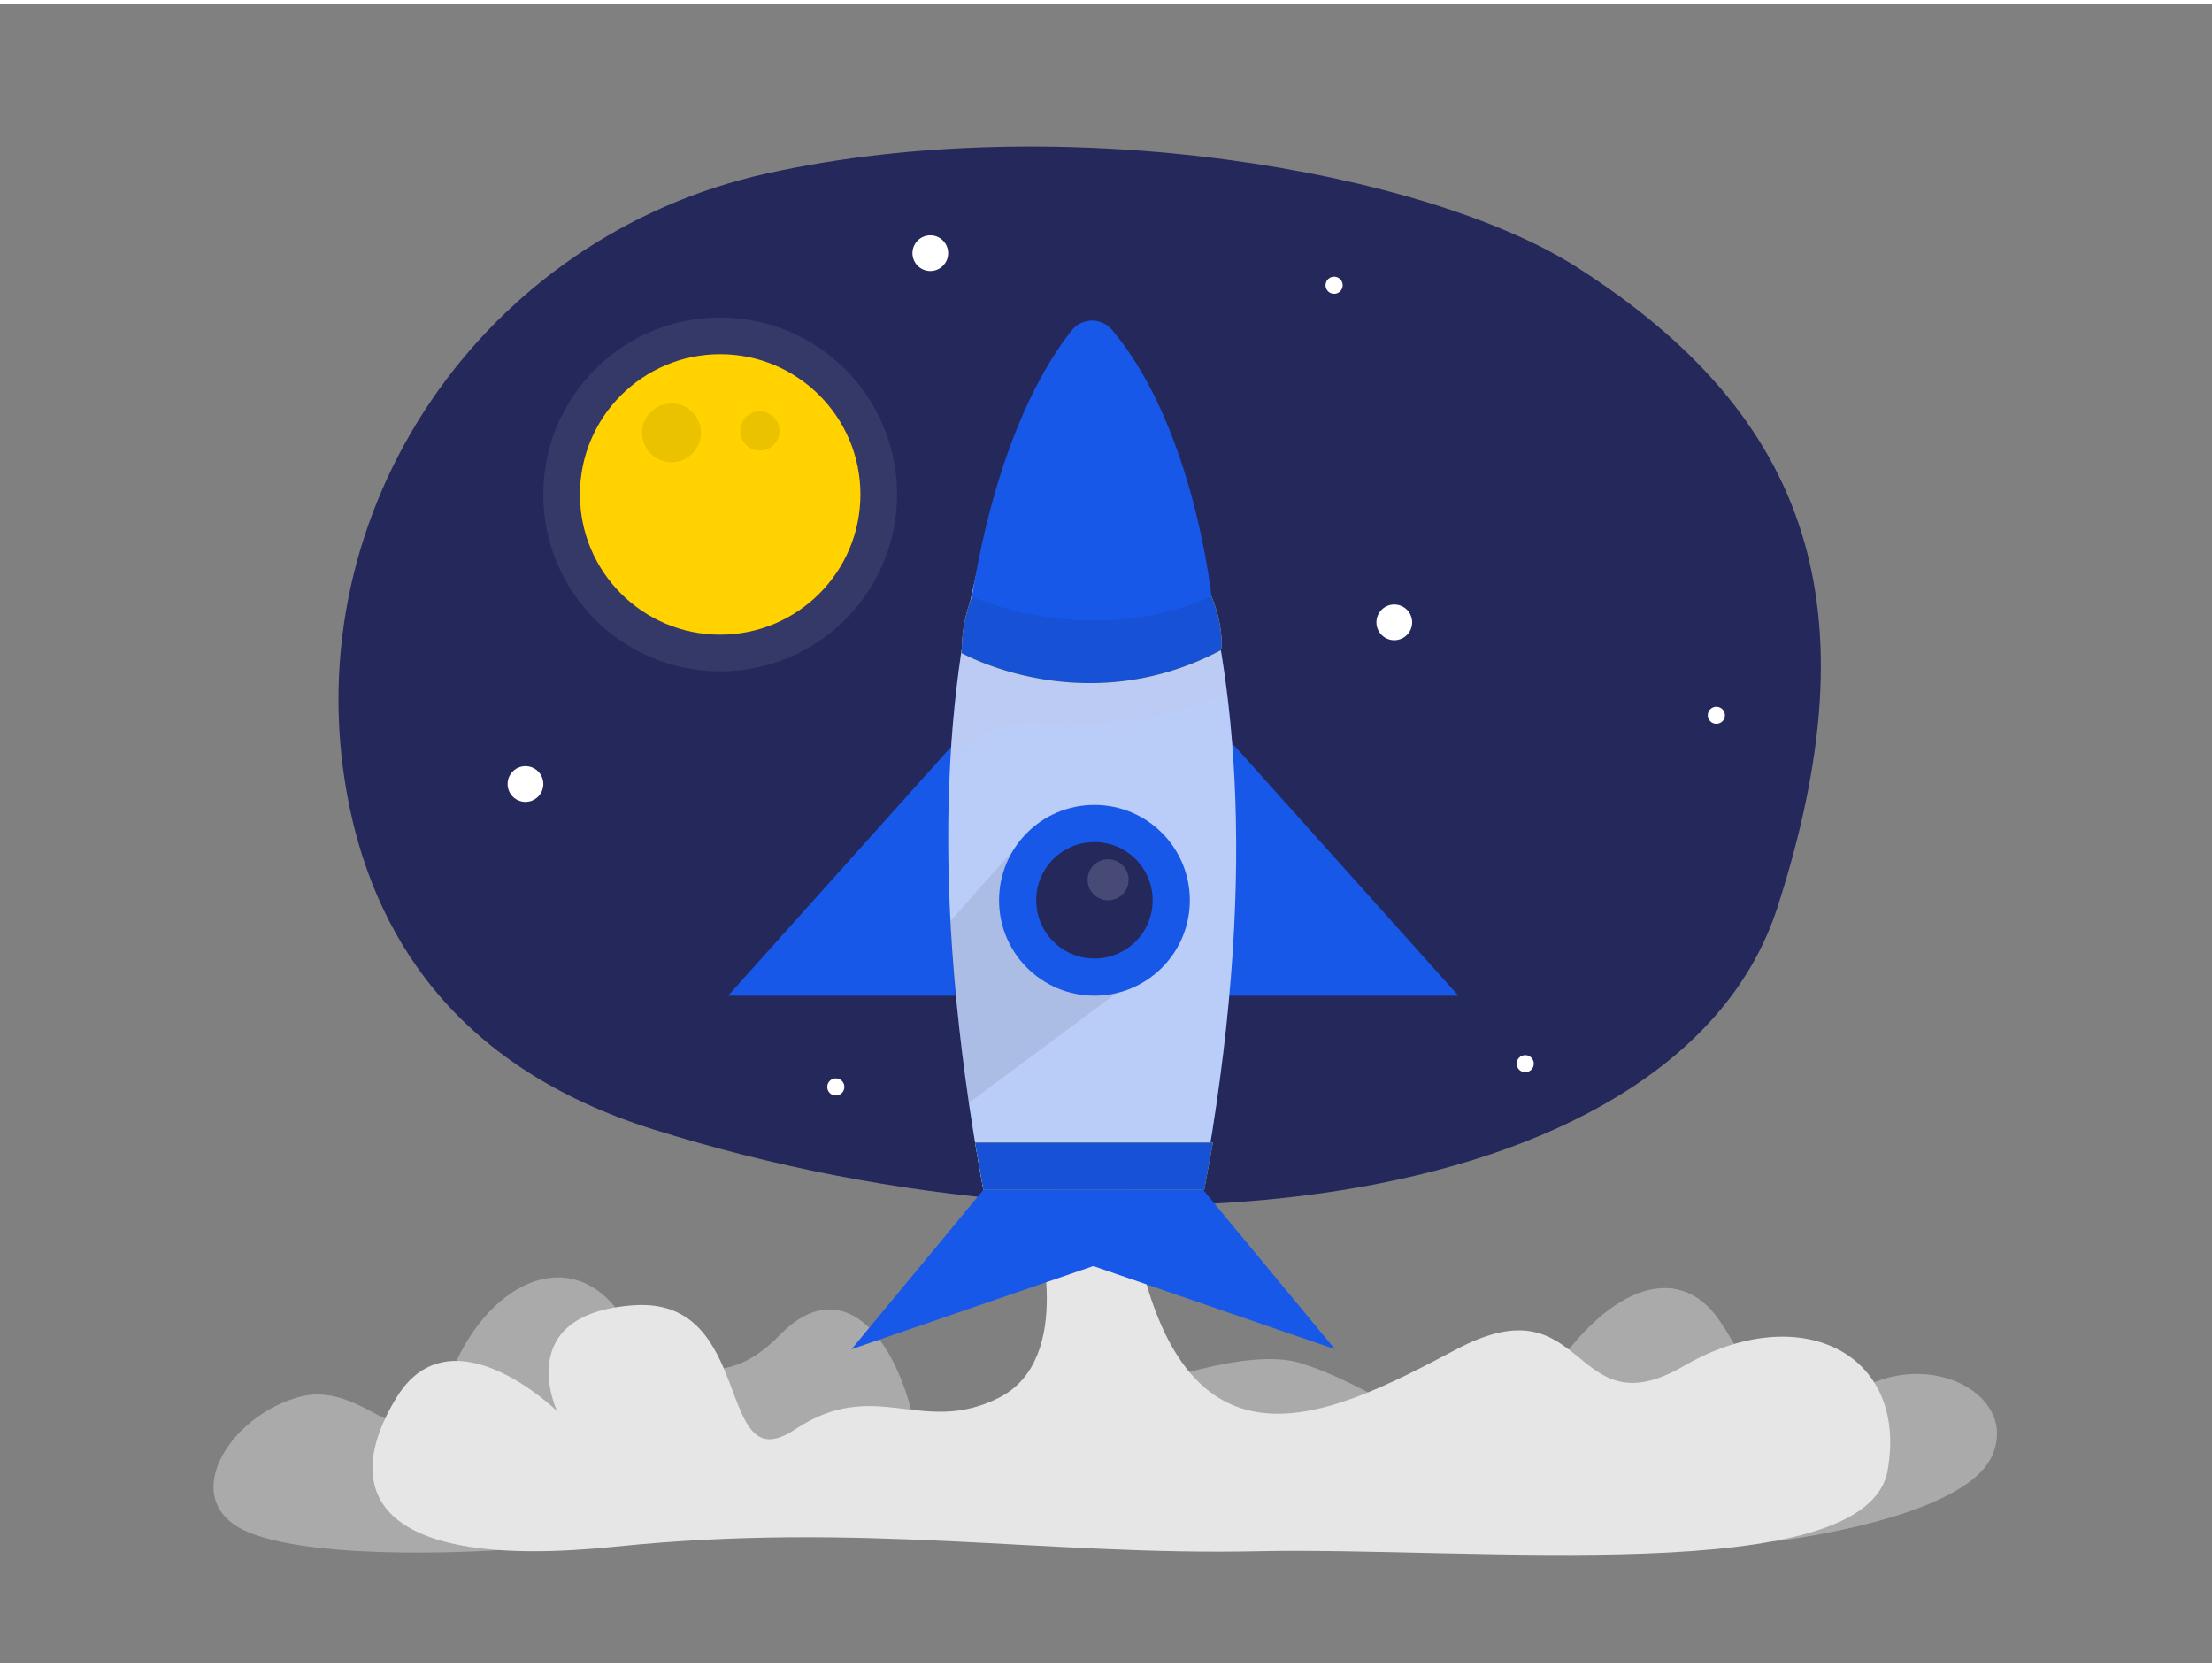 <svg id="Layer_1" data-name="Layer 1" xmlns="http://www.w3.org/2000/svg" viewBox="0 0 400 300" width="406" height="306" class="illustration styles_illustrationTablet__1DWOa"><rect x="0" y="0" width="400" height="300" fill="#808080" stroke="none"/><path d="M90.59,279.55S58.28,281.81,45,276.36s-3.74-21.1,9.19-24.51,20.77,15.32,26.55-2,20.88-25.95,30.53-14.17,19.52,15.53,29.73,5,19.62-1.93,23.77,13.5,52.14-14.18,70.53-8.4,32.34,22.81,43.57,4.43,24.51-23.15,32-12.26,9.87,23.83,23.15,14,31.32-1,26.21,10.55-39.33,15.48-39.33,15.48S122.22,268.1,90.59,279.55Z" fill="#e6e6e6" opacity="0.42"></path><path d="M187.46,221s7.16,23.93-6.8,31-22.38-3.94-36.94,5.76-6.89-24-29.1-22.47-13.88,19.14-13.88,19.14S81.6,235.74,71.68,252s-5.13,31.54,39.59,26.94,77.53,1.66,116.27.83,110,6.83,113.8-14.61-16.08-30.95-36.77-18.93-17.22-15.68-41.16-3-52.26,27.28-59.5-28.8Z" fill="#e6e6e6"></path><path d="M138.73,30.61C87.47,41.91,53.32,91.38,62.78,143c4.51,24.64,19,49.09,55.41,60.5,87.38,27.4,185.87,13.73,203.24-40.2s6.12-88.65-36.26-115.71C257.79,30.11,192.28,18.81,138.73,30.61Z" fill="#24285b"></path><polygon points="172.66 133.56 131.66 179.31 176.32 179.31 172.66 133.56" fill="#1858e8"></polygon><polygon points="222.73 133.56 263.73 179.31 219.07 179.31 222.73 133.56" fill="#1858e8"></polygon><path d="M196.81,60.35v-.27l-.14.14-.14-.14v.28c-3.56,3.58-39.3,42.8-18.71,154.07H217.4C238,103,200.47,63.86,196.81,60.35Z" fill="#1858e8"></path><path d="M220.76,116.85l1.14,7.88a73.84,73.84,0,0,1-33.83,5.43,18.34,18.34,0,0,0-16.2,7.1h0S173,121,173.81,117.31Z" fill="#3b1e59" opacity="0.11"></path><path d="M196.81,60.35v-.27l-.14.14-.14-.14v.28c-3.56,3.58-39.3,42.8-18.71,154.07H217.4C238,103,200.47,63.86,196.81,60.35Z" fill="#fff" opacity="0.7"></path><path d="M182.91,153.37l-11,12.39a215,215,0,0,0,3.33,32.9L203.05,178Z" opacity="0.08"></path><polygon points="176.32 205.86 177.82 214.43 217.76 214.43 219.33 205.86 176.32 205.86" fill="#ffd200"></polygon><path d="M175.76,107.13l-.08.24a26.69,26.69,0,0,0-1.75,9.21l-.12.73s22.21,12.62,46.95-.46h0a4.61,4.61,0,0,0,.17-1.34,23.1,23.1,0,0,0-1.86-8.38H175.76Z" fill="#ffd200"></path><polygon points="176.32 205.86 177.82 214.43 217.76 214.43 219.33 205.86 176.32 205.86" fill="#1858e8"></polygon><path d="M175.76,107.13l-.08.24a26.69,26.69,0,0,0-1.75,9.21l-.12.73s22.21,12.62,46.95-.46h0a4.61,4.61,0,0,0,.17-1.34,23.1,23.1,0,0,0-1.86-8.38H175.76Z" fill="#1858e8"></path><polygon points="176.32 205.86 177.82 214.43 217.76 214.43 219.33 205.86 176.32 205.86" opacity="0.08"></polygon><path d="M175.76,107.13l-.08.24a26.69,26.69,0,0,0-1.75,9.21l-.12.73s22.21,12.62,46.95-.46h0a4.61,4.61,0,0,0,.17-1.34,23.1,23.1,0,0,0-1.86-8.38H175.76Z" opacity="0.08"></path><path d="M175.76,107.13s21,9.77,43.31,0c0,0-3.13-30.62-18-48.23a4.7,4.7,0,0,0-7.26.11C188.89,65.18,180.27,79.43,175.76,107.13Z" fill="#1858e8"></path><circle cx="197.91" cy="162.06" r="17.25" fill="#1858e8"></circle><circle cx="197.91" cy="162.06" r="10.53" fill="#24285b"></circle><circle cx="200.38" cy="158.35" r="3.71" fill="#fff" opacity="0.16"></circle><polygon points="177.82 214.43 153.99 243.23 203.91 226.07 203.91 214.43 177.82 214.43" fill="#1858e8"></polygon><polygon points="217.57 214.43 241.4 243.23 191.49 226.07 191.49 214.43 217.57 214.43" fill="#1858e8"></polygon><circle cx="95.02" cy="141.03" r="3.23" fill="#fff"></circle><circle cx="168.23" cy="45.04" r="3.23" fill="#fff"></circle><circle cx="252.13" cy="111.8" r="3.23" fill="#fff"></circle><circle cx="241.25" cy="50.84" r="1.55" fill="#fff"></circle><circle cx="310.37" cy="128.6" r="1.55" fill="#fff"></circle><circle cx="275.81" cy="191.6" r="1.55" fill="#fff"></circle><circle cx="151.14" cy="195.81" r="1.55" fill="#fff"></circle><circle cx="130.23" cy="88.67" r="31.99" fill="#fff" opacity="0.08"></circle><circle cx="130.23" cy="88.67" r="25.36" fill="#ffd200"></circle><circle cx="121.43" cy="77.53" r="5.32" opacity="0.08"></circle><circle cx="137.41" cy="77.18" r="3.55" opacity="0.08"></circle></svg>